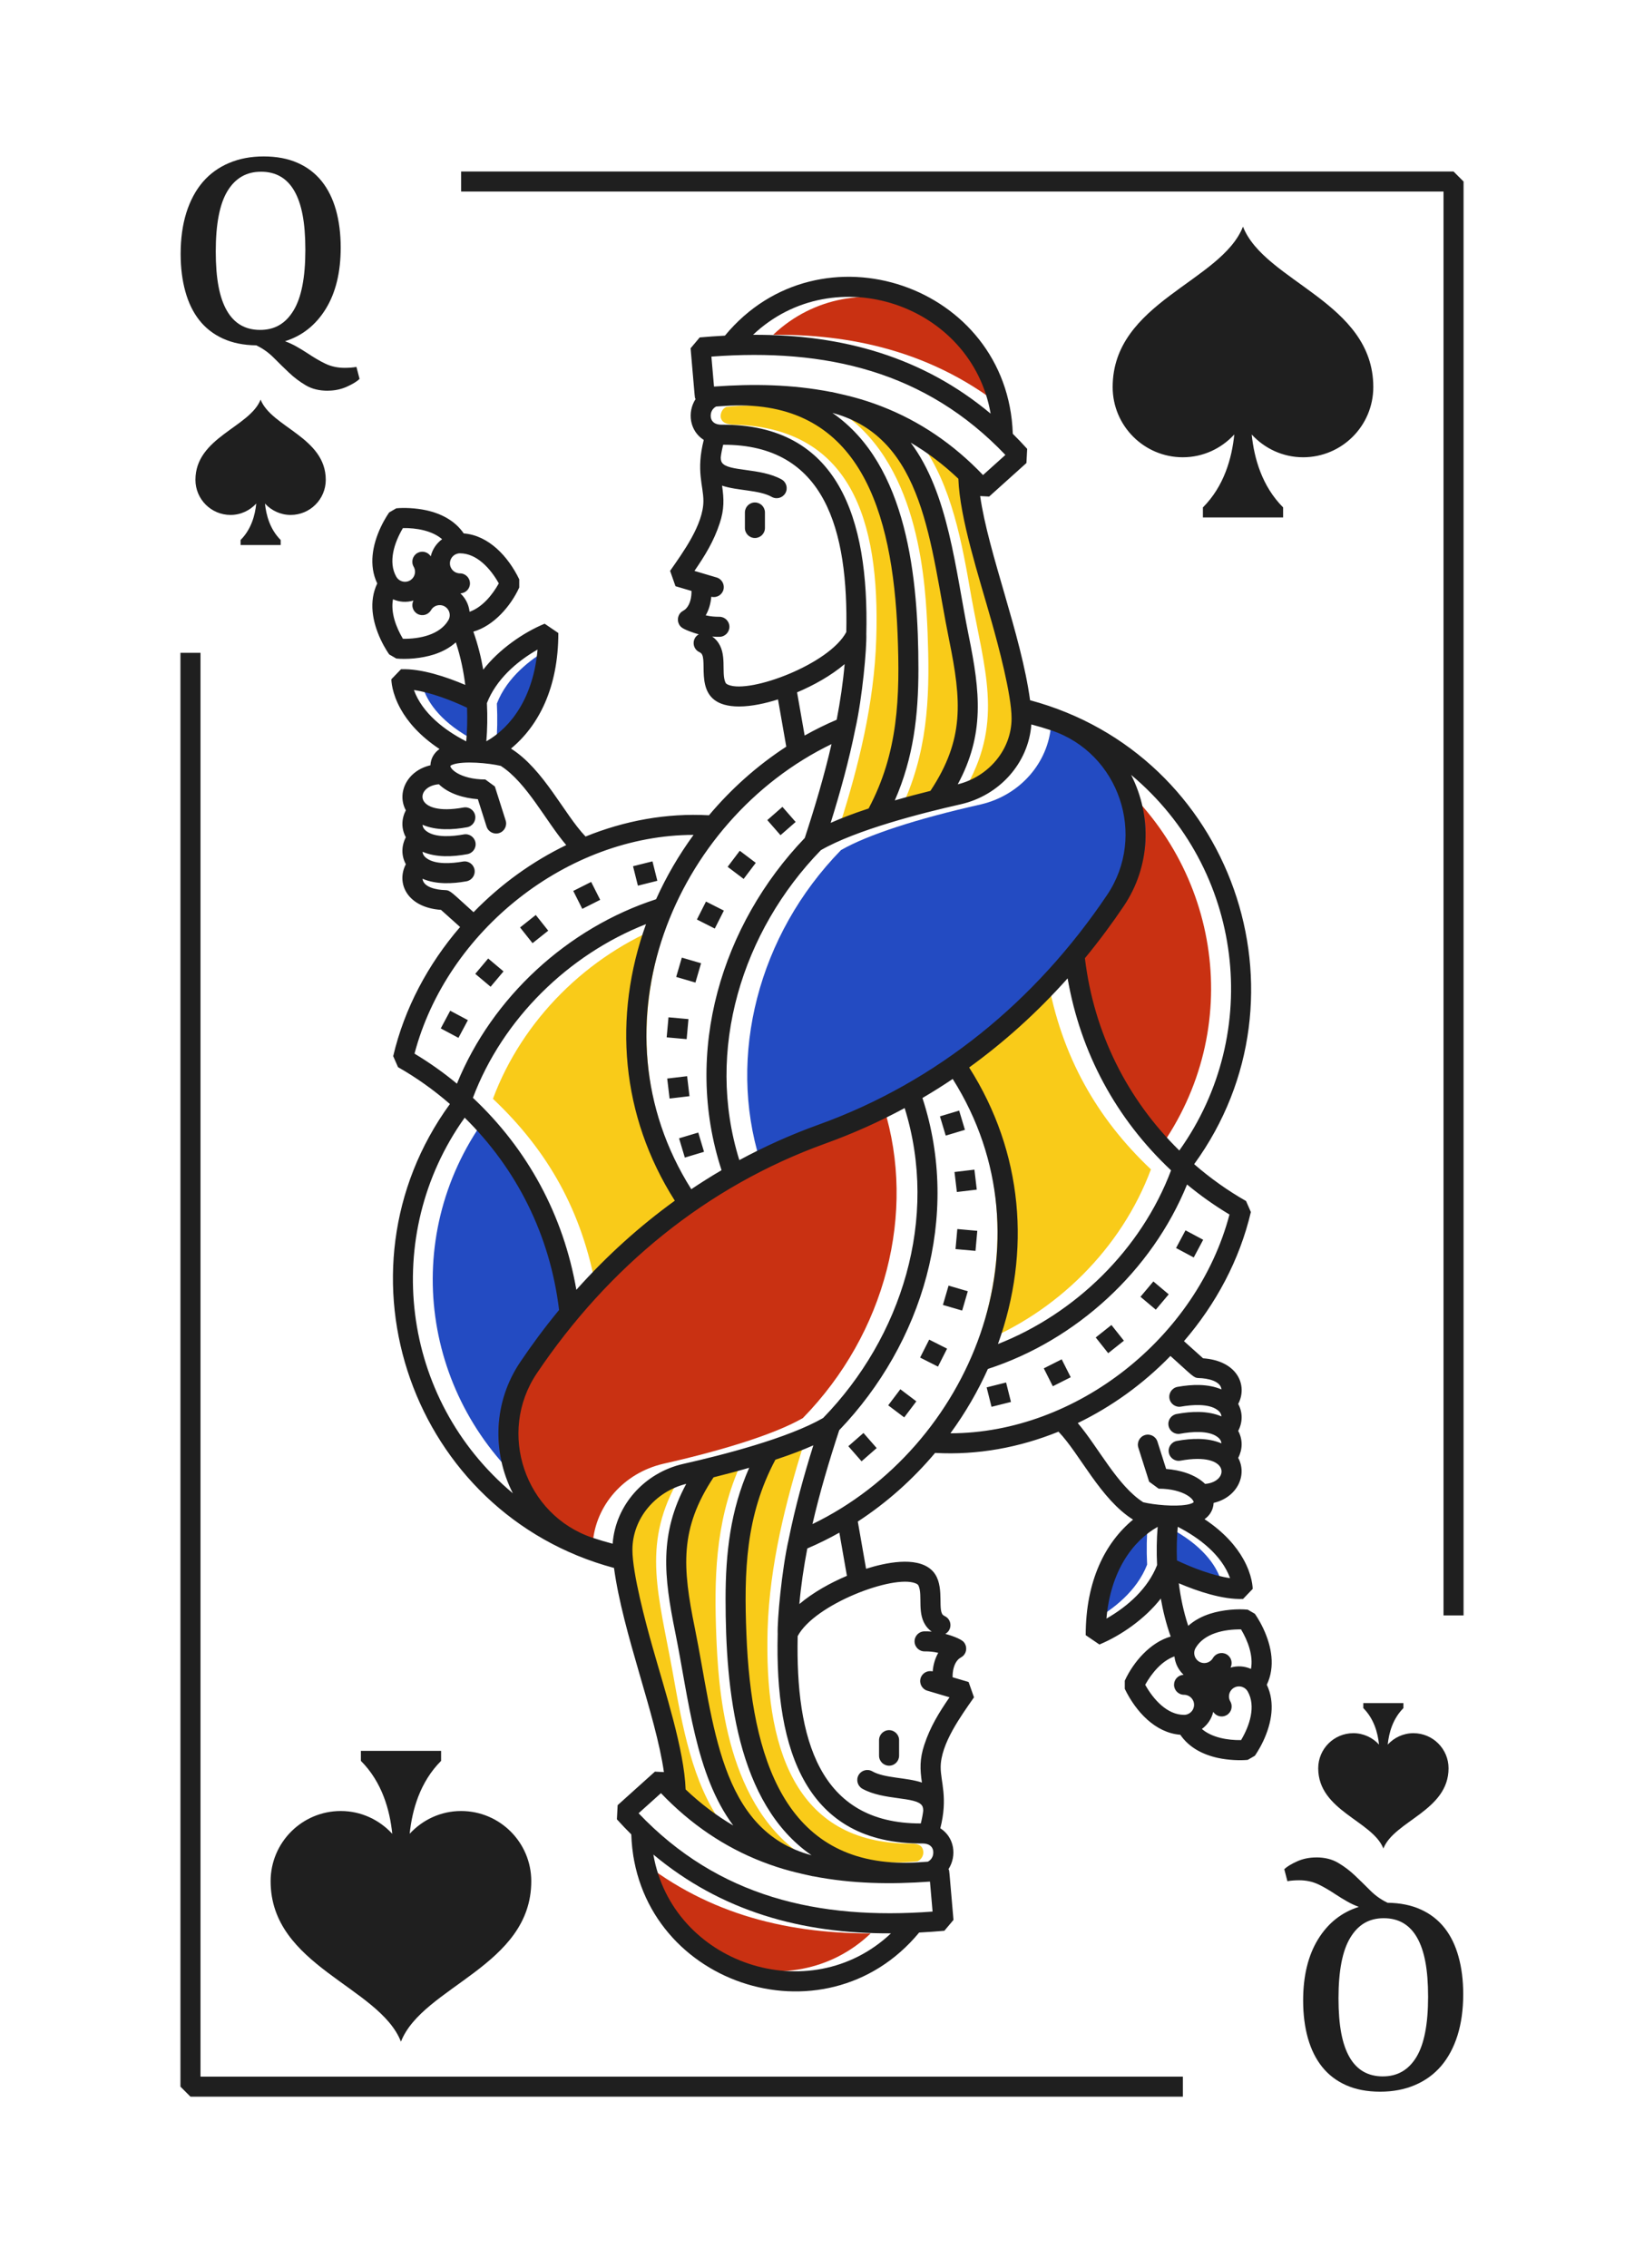 <?xml version="1.0" encoding="UTF-8"?>
<svg id="Livello_1" xmlns="http://www.w3.org/2000/svg" version="1.1" viewBox="0 0 1160 1600">
  <!-- Generator: Adobe Illustrator 29.0.0, SVG Export Plug-In . SVG Version: 2.1.0 Build 186)  -->
  <defs>
    <style>
      .st0 {
        fill: #234bc2;
      }

      .st1 {
        fill: #1f1f1f;
      }

      .st2 {
        fill: #c93112;
      }

      .st3 {
        fill: #f9cb19;
      }
    </style>
  </defs>
  <g id="Queen">
    <g id="Suit">
      <g id="Suit1" data-name="Suit">
        <g id="Suit2" data-name="Suit">
          <path class="st1" d="M183.88,281.89c-7.66,19.5-45.98,26.63-45.98,56.59,0,13.67,11.09,24.76,24.76,24.76,7.21,0,13.63-3.13,18.16-8.04-.85,8.36-3.59,18.25-11.07,25.72v3.54h28.29v-3.54c-7.47-7.47-10.22-17.35-11.08-25.7,4.52,4.9,10.94,8.02,18.14,8.02,13.67,0,24.76-11.09,24.76-24.76,0-29.96-38.31-37.09-45.98-56.59Z"/>
          <path class="st1" d="M976.11,1303.96c7.66-19.5,45.98-26.63,45.98-56.59,0-13.67-11.09-24.76-24.76-24.76-7.21,0-13.63,3.13-18.16,8.04.85-8.36,3.6-18.25,11.07-25.72v-3.54h-28.29v3.54c7.47,7.47,10.22,17.35,11.08,25.7-4.52-4.9-10.94-8.02-18.14-8.02-13.67,0-24.76,11.08-24.76,24.76,0,29.96,38.31,37.09,45.98,56.59Z"/>
        </g>
        <g id="Value">
          <path class="st1" d="M231.18,275.62c-5.97,0-11.11-1.26-15.39-3.79-4.28-2.51-8.23-5.5-11.85-8.92-3.62-3.43-7.24-6.96-10.83-10.58-3.59-3.62-7.68-6.52-12.3-8.72-8.95-.11-16.77-1.7-23.51-4.78-6.71-3.07-12.27-7.39-16.66-12.96-4.39-5.57-7.68-12.32-9.86-20.25-2.21-7.93-3.32-16.74-3.32-26.46,0-10.87,1.35-20.58,4.03-29.13,2.71-8.57,6.58-15.76,11.57-21.61,5.03-5.85,11.19-10.32,18.49-13.41,7.29-3.11,15.47-4.66,24.53-4.66s17.08,1.51,23.9,4.53c6.82,3.01,12.46,7.31,16.94,12.87,4.48,5.57,7.85,12.34,10.11,20.29,2.24,7.96,3.37,16.84,3.37,26.66,0,17.34-3.51,31.72-10.5,43.13-7.02,11.41-16.58,19.04-28.79,22.88,2.98,1.11,5.75,2.4,8.37,3.91s5.25,3.08,7.87,4.82c4.19,2.78,8.29,5.24,12.32,7.16,4.09,1.92,8.56,2.89,13.51,2.89,1.52,0,3.01-.06,4.45-.17,1.44-.11,2.71-.27,3.87-.5l2.21,8.48c-1.88,1.81-4.86,3.65-9.01,5.51-4.14,1.86-8.67,2.79-13.54,2.79ZM184.1,121.14c-10.17,0-18.01,4.5-23.54,13.54-5.53,9.02-8.32,23.25-8.32,42.67s2.62,32.68,7.82,41.76c5.22,9.09,13.04,13.62,23.46,13.62s18.01-4.54,23.57-13.66c5.58-9.1,8.37-23.38,8.37-42.8s-2.62-32.64-7.82-41.64c-5.19-9.01-13.04-13.5-23.54-13.5Z"/>
          <path class="st1" d="M928.72,1310.23c5.97,0,11.11,1.26,15.39,3.79,4.28,2.51,8.23,5.5,11.85,8.92,3.62,3.43,7.24,6.96,10.83,10.58,3.59,3.62,7.68,6.52,12.3,8.72,8.95.11,16.77,1.7,23.51,4.78,6.71,3.07,12.27,7.39,16.66,12.96,4.39,5.57,7.68,12.32,9.86,20.25,2.21,7.93,3.32,16.74,3.32,26.46,0,10.87-1.35,20.58-4.03,29.13-2.71,8.57-6.58,15.76-11.58,21.61-5.03,5.85-11.19,10.32-18.48,13.41-7.29,3.11-15.47,4.66-24.54,4.66s-17.07-1.51-23.9-4.53c-6.82-3.01-12.46-7.31-16.94-12.87-4.48-5.57-7.85-12.34-10.11-20.29-2.24-7.96-3.37-16.84-3.37-26.66,0-17.34,3.51-31.72,10.5-43.13,7.02-11.41,16.58-19.04,28.79-22.88-2.98-1.11-5.75-2.4-8.37-3.91-2.63-1.51-5.25-3.08-7.87-4.82-4.19-2.78-8.29-5.24-12.32-7.16-4.09-1.92-8.56-2.89-13.51-2.89-1.52,0-3.01.06-4.45.17-1.44.11-2.71.27-3.87.5l-2.21-8.48c1.88-1.81,4.86-3.65,9.01-5.51,4.14-1.86,8.67-2.79,13.54-2.79ZM975.8,1464.71c10.17,0,18.01-4.5,23.54-13.54,5.53-9.02,8.32-23.25,8.32-42.67s-2.62-32.68-7.82-41.76c-5.22-9.09-13.04-13.62-23.46-13.62s-18.02,4.54-23.57,13.66c-5.58,9.1-8.37,23.38-8.37,42.8s2.62,32.64,7.82,41.64c5.19,9.01,13.04,13.5,23.54,13.5Z"/>
        </g>
      </g>
      <g id="Value1" data-name="Value">
        <path class="st1" d="M877.04,159.88c-15.33,38.99-91.95,53.26-91.95,113.17,0,27.34,22.17,49.51,49.51,49.51,14.41,0,27.27-6.26,36.31-16.08-1.69,16.72-7.19,36.5-22.14,51.45v7.07h56.59v-7.07c-14.94-14.94-20.45-34.69-22.16-51.41,9.05,9.8,21.89,16.04,36.28,16.04,27.34,0,49.51-22.17,49.51-49.51,0-59.91-76.63-74.18-91.95-113.17Z"/>
        <path class="st1" d="M282.9,1440.19c-15.32-38.99-91.95-53.26-91.95-113.17,0-27.34,22.17-49.51,49.51-49.51,14.41,0,27.27,6.26,36.32,16.08-1.69-16.72-7.19-36.5-22.14-51.45v-7.07h56.59v7.07c-14.94,14.94-20.45,34.7-22.16,51.41,9.05-9.8,21.89-16.04,36.28-16.04,27.34,0,49.51,22.17,49.51,49.51,0,59.91-76.63,74.18-91.95,113.17Z"/>
      </g>
    </g>
    <path id="Frame" class="st1" d="M1032.69,1139.51h-14.15V135.12H325.37v-14.15h700.24l7.07,7.07v1011.46ZM127.32,460.49v1011.46l7.07,7.07h700.24v-14.15H141.47V460.49h-14.15Z"/>
    <g id="Illustration">
      <g id="Color">
        <path class="st2" d="M614.33,1363.87c-56.67,54.1-154.56,21.33-167.49-55.74,48.45,40.33,104.45,55.74,167.49,55.74Z"/>
        <path class="st3" d="M651.39,1305.59c.57,2.55-.85,5.94-3.96,7.36-94.34,9.91-123.95-64.61-127.88-159.85-1.98-50.08.85-86.58,20.65-123.64,9.34-3.11,18.67-6.22,26.6-9.9-12.17,39.33-23.77,84.03-25.18,129.86-2.32,81.87,18.16,151.08,100.72,151.08,5.08,0,8.36.94,9.05,5.09Z"/>
        <path class="st3" d="M565.1,1308.13c-62.87-17.64-69.27-90.87-81.77-159.57-8.49-41.02-11.6-69.03,13.3-106.66,8.2-1.98,16.69-4.24,24.9-6.51-17.26,39.89-17.54,80.07-16.13,118.26,1.41,32.82,4.81,116.28,59.7,154.48Z"/>
        <path class="st3" d="M509.93,1287.2c-11.88-7.07-22.92-15.56-33.39-25.46-2.27-45.44-32.51-114.62-37.06-164.1-2.55-23.2,13.86-44.99,37.63-50.93-23.97,44.12-12.36,78.46-2.55,132.41,6.79,37.91,13.86,78.94,35.37,108.08Z"/>
        <path class="st0" d="M381.19,960.7c-17.44,26.17-21.66,60.66-4.53,92.8-78.43-65.27-95.52-179.29-34.52-264.25,38.25,37.63,60.52,83.69,66.49,135.24-10.47,12.45-19.8,24.9-27.44,36.21Z"/>
        <path class="st2" d="M566.51,1000.31c-18.67,10.75-53.47,22.07-98.46,32.25-28.01,6.51-47.81,29.42-49.8,56.02-4.81-1.13-9.62-2.26-14.43-3.96-47.97-16.19-66.92-74.32-39.33-116,36.21-53.47,100.72-124.77,203.71-161.83,20.09-7.36,38.2-16.13,55.45-25.46,22.92,73.84,1.41,159-57.15,218.99Z"/>
        <path class="st2" d="M817.75,810.75c-37.27-36.67-59.64-81.02-66.49-135.24,37.3-44.35,56.85-76.31,32.25-129.01,78.01,65.34,95.28,179.22,34.23,264.25Z"/>
        <path class="st0" d="M795.4,631.37c-35.93,53.19-100.44,124.77-203.71,161.83-19.8,7.36-38.2,16.13-55.45,25.46-22.92-73.84-1.41-159,57.15-218.99,18.67-10.75,53.47-22.07,98.74-32.25,27.73-6.51,47.53-29.42,49.51-56.02,4.81,1.13,9.62,2.26,14.43,3.96,47.27,15.95,67.7,73.13,39.33,116Z"/>
        <path class="st3" d="M490.69,846.96c-27.73,20.09-50.64,41.87-69.88,63.38-9.82-55.66-34.14-98.55-73-135.24,20.65-55.45,66.49-101.29,122.51-123.07-25.46,71.32-15.24,139.23,20.37,194.94Z"/>
        <path class="st3" d="M812.09,824.9c-20.65,55.45-66.49,101.29-122.51,123.07,25.4-71.06,15.71-138.48-20.09-194.94,27.44-20.09,50.64-41.87,69.6-63.38,9.77,55.37,34.91,99.27,73,135.24Z"/>
        <path class="st3" d="M682.79,553.29c24.69-45.44,11.93-80.79,2.55-132.41-6.51-37.91-13.86-78.65-35.37-108.08,11.88,7.07,23.2,15.56,33.39,25.46,2.2,43.97,32.3,115.32,37.35,164.1,2.26,23.2-13.86,44.99-37.91,50.93Z"/>
        <path class="st3" d="M663.56,558.1c-8.49,1.98-16.69,4.24-25.18,6.51,17.54-39.89,17.54-80.07,16.13-118.26-1.41-32.82-4.81-116.28-59.41-154.48,55.45,15.56,66.2,74.13,76.39,131.56,10.17,55.93,22.59,88.04-7.92,134.67Z"/>
        <path class="st3" d="M619.7,570.54c-9.34,3.11-18.39,6.22-26.6,9.9,12.45-39.33,23.77-84.03,25.18-129.86,2.79-84.54-18.34-149.46-101.85-151.08-4.81-.57-7.07-1.7-7.92-5.09-.28-2.55.85-5.94,3.96-7.36,94.22-9.93,123.94,64.44,127.88,159.85,1.98,50.08-.85,86.58-20.65,123.64Z"/>
        <path class="st2" d="M713.07,291.86c-54.6-45.83-116-56.02-167.49-55.74,57.35-54.26,154.6-21.08,167.49,55.74Z"/>
        <path class="st0" d="M299.04,486.73c3.1,8.71,12.1,23.39,36.97,36.13.48-5.4.88-13.62.51-23.68-7.1-3.36-23.28-10.45-37.48-12.45Z"/>
        <path class="st0" d="M350.59,496.27c.53,10.91.22,20.28-.31,26.61,9.47-5.23,32.44-22.09,36.08-64.65-11.17,6.43-28.44,19.06-35.76,38.04Z"/>
        <path class="st0" d="M809.72,1077.11c-9.47,5.23-32.45,22.09-36.08,64.65,11.17-6.43,28.45-19.06,35.76-38.04-.53-10.91-.22-20.29.32-26.61Z"/>
        <path class="st0" d="M860.95,1113.26c-3.1-8.71-12.1-23.39-36.97-36.13-.48,5.4-.88,13.62-.51,23.68,7.1,3.36,23.28,10.45,37.48,12.45Z"/>
      </g>
      <path id="Line" class="st1" d="M539.74,361.52c0,3.64,0,7.28,0,10.93,0,3.91-3.17,7.07-7.07,7.07s-7.07-3.17-7.07-7.07c0-3.64,0-7.28,0-10.92,0-3.91,3.16-7.08,7.07-7.08,3.9,0,7.07,3.16,7.08,7.07ZM627.33,1245.54c3.91,0,7.07-3.17,7.07-7.08,0-3.64,0-7.28,0-10.92,0-3.9-3.17-7.07-7.08-7.07-3.91,0-7.07,3.17-7.07,7.08,0,3.64,0,7.28,0,10.92,0,3.91,3.17,7.07,7.08,7.07ZM598.59,1020.17l9.32,10.65,10.67-9.33-9.32-10.65-10.67,9.33ZM675.16,840.84l14.05-1.66-1.67-14.1-14.05,1.66c1.05,8.84.63,5.29,1.67,14.1ZM649.22,957.65l12.62,6.38c4-7.91,2.54-5.03,6.41-12.67l-12.62-6.38-6.41,12.68ZM665.32,920.52l13.58,3.97,3.98-13.63-13.58-3.97c-2.42,8.29-1.64,5.6-3.98,13.63ZM626.72,991.33l11.29,8.52,8.56-11.33-11.29-8.53c-2.99,3.96-5.54,7.33-8.56,11.33ZM675.48,866.98c-.8,8.87-.5,5.6-1.27,14.14l14.09,1.26,1.27-14.14-14.09-1.26ZM680.85,797l-4.07-13.58-13.55,4.07,4.07,13.58,13.55-4.07ZM561.4,579.82l-9.32-10.65-10.67,9.34,9.31,10.65,10.67-9.33ZM484.5,733.02c.8-8.84.51-5.68,1.27-14.14l-14.09-1.26-1.27,14.14,14.09,1.26ZM510.77,642.35l-12.63-6.38c-4,7.92-2.57,5.08-6.41,12.67l12.62,6.38,6.41-12.68ZM494.67,679.48l-13.57-3.97-3.98,13.63,13.58,3.97c2.49-8.51,1.58-5.41,3.98-13.63ZM533.27,608.67l-11.29-8.53-8.56,11.33,11.29,8.53c5.34-7.07,3.43-4.54,8.56-11.33ZM484.83,759.16l-14.05,1.66,1.67,14.1,14.05-1.66c-1.04-8.81-.67-5.65-1.67-14.1ZM479.14,802.99l4.07,13.58,13.55-4.07-4.07-13.58-13.55,4.06ZM386.84,656.52l-8.8-11.08-11.08,8.8,8.8,11.08c6.79-5.4,4.28-3.4,11.07-8.8ZM330.15,719.63l-12.48-6.66-6.67,12.48,12.48,6.66,6.66-12.48ZM463.82,621.33l-3.44-13.72-13.72,3.43,3.44,13.72c8.44-2.12,5.23-1.31,13.72-3.44ZM355.28,685.23l-10.83-9.1c-5.62,6.68-3.44,4.1-9.1,10.83l10.82,9.1,9.11-10.83ZM423.49,634.75l-6.37-12.63-12.63,6.36,6.37,12.64c7.76-3.91,4.84-2.44,12.63-6.37ZM696.17,978.67l3.44,13.72,13.72-3.44-3.44-13.72-13.72,3.44ZM773.14,943.47l8.8,11.08,11.08-8.8-8.8-11.08c-6.8,5.4-4.29,3.4-11.08,8.8ZM848.97,874.55l-12.48-6.66-6.67,12.48,12.48,6.66c4.14-7.76,2.47-4.62,6.66-12.48ZM736.5,965.25l6.36,12.63,12.64-6.36-6.37-12.64c-7.76,3.92-4.83,2.43-12.63,6.37ZM813.81,903.94l-9.1,10.82,10.82,9.1,9.11-10.82-10.83-9.1ZM893.84,1188.42c6.07,12.69,3.45,27.06-2.5,39.76-2.91,6.16-5.78,10.12-5.95,10.37l-4.99,2.88c-5.16.53-13.59.26-21.1-1.38-10.76-2.37-20.32-7.36-26.49-16.33-17.69-1.37-31.41-16.37-39.17-32.38v-5.76c6.03-13.18,18.03-27.05,32.38-31.14-3.23-9.11-5.46-18.17-6.96-26.81-11.29,14.51-28.44,26.28-43.33,32.42l-9.66-6.58c0-38.63,13.96-65.47,33.41-81.51-23.11-14.54-37.48-46.31-52.61-62.04-27.56,11.16-56.96,16.66-87.08,14.99-15.71,18.68-34.08,35.1-54.53,48.41l5.84,33.32c13.55-4.29,34.96-8.85,45.73.42,9.99,8.59,5.07,25.55,7.79,31.11.36.75.83,1.29,1.97,1.84,5.17,2.45,5.44,9.75.42,12.55,2.97.77,10.96,3.29,13.11,5.87,1.89,2.28,2.03,5.44.88,7.71-1.57,3.03-3.31,2.63-5.3,4.89-2.7,3.06-3.65,7.97-3.55,12.13l11.29,3.34,3.8,10.82c-9.1,13.09-23.46,32.63-23.51,49.29,0,10.52,5.25,21.43-.25,43.08,9.72,6.14,12.02,19.15,5.69,28.97.77.65.2-3.41,3.6,35.67l-6.43,7.66c-5.69.5-11.64.93-17.79,1.25-67.02,81.04-199.67,35.78-203.12-69.23-3.42-3.4-6.81-6.93-10.15-10.64l.53-9.99,26.3-23.65,6.35.34c-5.79-40.47-28.94-97.78-35.22-144.02-142.54-38.25-202.31-208.28-115.78-327.27-11.33-9.84-23.59-18.6-36.62-26l-3.4-7.76c7.92-33.76,24.63-64.9,47.2-91.1l-13.47-12.08c-24.08-1.73-31.73-18.95-24.81-32.19-3.37-6.21-3.08-13.14,0-19.03-3.4-6.26-3.05-13.19,0-19.02-6.58-12.15.73-27.91,17.35-31.76.21-4.96,2.8-8.98,6.41-11.47-14.1-9.35-22.5-19.43-27.34-28.09-6.45-11.5-6.63-20.23-6.63-21.12l6.8-7.07c14.4-.56,32.13,5.43,45.33,11.06-1.19-9.54-3.25-19.79-6.64-30.03-4.51,4.01-9.68,6.69-15.35,8.53-9.01,2.91-19.74,3.59-26.66,2.88l-4.99-2.88c-.18-.25-3.04-4.2-5.96-10.37-6.01-12.82-8.54-27.03-2.5-39.71-6.08-12.69-3.45-27.06,2.5-39.75,2.91-6.16,5.78-10.12,5.95-10.37l4.99-2.88c5.15-.53,13.59-.26,21.1,1.38,10.76,2.37,20.32,7.36,26.49,16.33,17.66,1.37,31.39,16.32,39.17,32.39v5.76c-6.03,13.18-18.04,27.05-32.38,31.14,3.23,9.11,5.46,18.17,6.97,26.82,11.18-14.39,28.32-26.22,43.33-32.42l9.66,6.58c0,38.63-13.96,65.47-33.41,81.51,23.05,14.5,37.58,46.41,52.62,62.04,27.55-11.16,56.95-16.67,87.08-14.99,15.71-18.68,34.08-35.1,54.54-48.41l-5.84-33.33c-8.68,2.75-18.39,4.97-27.49,4.99-32.84-.03-22.35-28.97-26.03-36.51-.36-.76-.84-1.3-1.97-1.84-5.18-2.46-5.43-9.75-.42-12.55-3.56-.93-10.07-3.24-12.11-4.89-3.02-2.43-3.5-6.91-1.06-9.94,1.52-1.88,2.67-1.58,4.49-3.64,2.7-3.06,3.64-7.94,3.55-12.13l-11.29-3.34-3.8-10.82c8.98-12.93,23.45-32.56,23.5-49.29.01-10.93-5.32-21.1.25-43.08-9.89-6.24-11.92-19.43-5.69-28.97-.77-.65-.2,3.46-3.6-35.68l6.43-7.66c5.68-.5,11.64-.93,17.79-1.26,66.92-80.92,199.66-35.92,203.12,69.23,3.42,3.4,6.81,6.93,10.15,10.64l-.53,9.99-26.3,23.65-6.35-.34c5.81,40.53,28.95,97.78,35.22,144.02,142.57,38.26,202.3,208.29,115.78,327.27,11.33,9.84,23.59,18.6,36.62,26l3.39,7.76c-7.92,33.76-24.63,64.89-47.2,91.09l13.47,12.08c24.26,1.74,31.66,19.08,24.8,32.2,3.36,6.22,3.09,13.12,0,19.02,3.41,6.34,3.03,13.22,0,19.03,6.58,12.17-.76,27.91-17.35,31.76-.21,4.93-2.78,8.97-6.41,11.48,14.1,9.35,22.5,19.43,27.34,28.09,6.46,11.5,6.63,20.24,6.63,21.12l-6.8,7.07c-14.41.55-32.06-5.41-45.32-11.06,1.19,9.54,3.25,19.79,6.64,30.03,4.5-4,9.67-6.68,15.35-8.53,9.05-2.92,19.77-3.59,26.66-2.88l4.99,2.88c.18.25,3.04,4.2,5.95,10.37,5.95,12.69,8.58,26.95,2.5,39.71ZM831.03,1077.03c-.66,7.31-.9,15.43-.59,23.73,11.04,5.24,25.42,10.72,37.48,12.47-5.86-16.19-21.38-28.26-36.89-36.2ZM798.12,546.62c14.9,29.23,13.72,64.45-5.2,92.55-7.89,11.72-17.01,24.13-27.41,36.76,6.34,52.84,29.96,99.64,66.6,135.65,59.3-83.02,45.32-198.6-33.99-264.96ZM704.15,948.1c54.47-21.38,101.07-66.6,122.15-122.52-38.81-36.42-63.94-83.05-72.99-135.43-21.86,24.44-45,45.14-69.48,62.86,38.1,59.93,43.81,129.93,20.32,195.1ZM677.89,567.34c-27.84,6.29-73.9,18.09-98.68,32.37-55.6,57.17-81.77,140.95-57.54,218.65,17.29-9.35,35.91-17.8,55.93-25.02,83.7-30.15,153.13-87.08,203.59-162.07,28.19-41.92,8.43-100-39.28-116.01-4.75-1.59-9.48-2.98-14.2-4.22-2.01,27.4-22.7,50.17-49.81,56.3ZM656.51,557.88c24.13-36.46,21.92-63.54,13.18-106.51-13.58-66.89-16.89-142.55-82.34-160.1,53.01,36.59,60.68,116.59,60.68,180.73,0,32.62-3.46,62.54-16.66,92.61,8.55-2.47,17.07-4.72,25.15-6.73ZM676.2,337.69c-10.72-10.18-21.91-18.56-33.6-25.43,26.86,35.91,31.46,89.6,40.95,136.29,8.02,39.54,11.37,69.21-7.77,104.72,21.68-5.36,37.98-24.38,37.98-46.55,0-16.72-9.51-51.99-14.04-68.02-9.28-32.89-22.47-72.86-23.51-101.02ZM531.33,236.18c63.44-.29,119.9,15.74,167.65,55.6-13.29-77.05-110.29-109.76-167.65-55.6ZM501.96,251.54l1.84,21.15c27.55-1.99,54.86-1.58,82.18,3.73l.77.09c10.17,2.29,20.67,4.46,35.41,10.19,26.63,10.34,50.47,26.43,71.46,48.4l15.78-14.19c-56.17-58.97-126.58-75.41-207.44-69.36ZM502.4,296.7c1.46,2.24,4.11,2.89,6.78,2.89,82.32-.44,104.01,65.98,102.09,147.64.35,10.04-2.83,45.18-7.78,67.03-4.51,22.42-10.6,44.49-17.38,66.2,6.84-3.03,14.86-6.21,26.78-10.15,20.92-39.3,22.23-78.44,20.43-123.42-3.47-86.93-27.15-162.38-114.25-160.87-4.53.08-9.1.42-13.73.74-3.94,1.98-4.8,7-2.94,9.94ZM595.96,468.49c-9.67,8.18-21.74,14.9-33.55,19.9l5.34,30.47c7.32-4.12,14.86-7.84,22.61-11.15,2.51-13.02,4.45-26.09,5.61-39.21ZM597.14,445.85c1.51-71.77-14.77-132.32-86.87-132.12-.86,3.36-1.42,6.35-1.73,9.03.05,1.98.44,2.91.87,3.58,4.36,6.48,27.13,3.52,42.07,11.86,3.4,1.91,4.61,6.23,2.7,9.63-1.92,3.4-6.23,4.61-9.63,2.7-8.72-4.98-24.14-4.26-35.07-7.95,1.39,9.44,1.62,16.66-1.69,26.63-4.19,12.7-10.31,22.62-17.79,33.52l15.63,4.63c3.75,1.11,5.88,5.04,4.78,8.79-1.08,3.66-4.86,5.76-8.52,4.82-.43,4.67-1.6,8.99-3.94,13.11,3.68.82,6.46,1.01,9.53,1.01,3.9-.07,7.12,3.05,7.19,6.95.06,3.9-3.05,7.12-6.96,7.19-7.39.12-5.53-1.43-2.09,2.57,7.93,9.16,2.98,22.77,6.31,29.79.37.75,1.28,1.22,2.05,1.53,15.34,6.31,71.22-14.63,83.17-37.27ZM487.76,838.89c6.86-4.62,13.99-9.1,21.36-13.43-27.39-83.64.16-173.24,58.73-234.35,7.16-21.88,13.75-43.96,18.87-66.22-110.96,53.69-171.66,198.91-98.95,314ZM455.83,651.89c-54.58,21.42-101.11,66.71-122.15,122.52,38.81,36.42,63.94,83.06,72.99,135.43,21.94-24.54,45.1-45.21,69.48-62.86-38.06-59.84-43.85-129.84-20.32-195.1ZM343.16,522.93c17.89-10.09,33.28-31.62,36.13-64.71-15.2,8.71-29.3,21.33-35.73,37.75.48,9.57.29,18.64-.4,26.96ZM279.63,406.85c1.32,2.29,3.7,3.54,6.14,3.54,5.39-.01,8.85-5.85,6.11-10.61-1.99-3.48-.73-7.77,2.63-9.68,3.28-1.86,7.4-.8,9.42,2.33,1.12-4.65,3.75-8.92,8.02-12.07-7.09-6.1-18.25-8-27.64-7.85-6.14,10.26-10.6,24.03-4.67,34.35ZM310.27,426.86c-2.43,0-4.82,1.25-6.14,3.54-1.94,3.36-6.23,4.54-9.61,2.62-3.31-1.88-4.51-6.02-2.78-9.38-5,1.47-9.89,1.08-14.44-.9-1.75,9.32,2.16,19.75,7,27.86,11.85.19,26.11-2.82,32.09-13.13,2.72-4.73-.7-10.6-6.11-10.61ZM331.33,431.55c8.93-3.14,16.07-11.85,20.62-20.01-5.77-10.35-15.46-21.2-27.41-21.22-3.92,0-7.06,3.16-7.07,7.08,0,3.92,3.17,7.06,7.08,7.07,3.91,0,7.07,3.18,7.06,7.08,0,3.79-3,6.85-6.74,7.03,3.75,3.57,5.9,8,6.46,12.96ZM328.96,522.97c.66-7.34.89-15.44.59-23.74-10.97-5.2-25.37-10.71-37.48-12.46,5.86,16.19,21.38,28.26,36.89,36.2ZM334.14,643.47c19.56-20.12,41.7-35.85,65.39-47.34-14.37-16.84-27.95-44.22-46.19-55.86-8.39-1.99-26.4-3.71-33.93-.89-1.34.49-1.38.68-1.64,1.04-.07.34.47,1.2.75,1.57.7.96,2.07,2.23,4.13,3.42,4.11,2.4,10.89,4.44,19.8,4.45l6.72,4.93,7.62,23.99c1.18,3.72-.88,7.7-4.6,8.88-3.72,1.18-7.7-.88-8.88-4.6l-6.13-19.29c-9.81-.76-20.49-3.74-27.5-10.54-17.26,1.31-18.1,22.91,17.36,16.39,3.84-.71,7.53,1.83,8.24,5.68.7,3.84-1.84,7.53-5.68,8.24-10.34,1.9-21.87,2.4-31.48-1.73.16,1.53.82,3.03,2.84,4.54,6.3,4.76,18.54,3.7,26.27,2.26,3.84-.72,7.53,1.82,8.25,5.66s-1.82,7.53-5.66,8.25c-10.41,1.94-22.04,2.47-31.7-1.68.16,1.53.82,3.03,2.84,4.54,6.17,4.65,18.05,3.73,25.66,2.37,3.84-.69,7.52,1.87,8.21,5.72.69,3.84-1.87,7.52-5.72,8.21-10.17,1.82-21.51,2.26-30.99-1.81.62,6.05,9.93,7.89,16.07,8.02,3.61.08,4.7,1.92,19.95,15.59ZM322.4,764.45c24.8-60.97,78.16-109.87,140.53-130.12,7.2-15.99,15.98-31.06,26.44-45.4-88.83.12-173.98,67.48-196.9,154.32,10.5,6.3,20.52,13.38,29.93,21.19ZM361.86,1053.37c-14.9-29.23-13.72-64.45,5.2-92.54,7.89-11.72,17.01-24.13,27.42-36.76-6.36-52.94-30.04-99.71-66.6-135.65-59.19,82.86-45.46,198.48,33.98,264.96ZM482.1,1032.65c27.98-6.31,73.93-18.11,98.68-32.37,55.53-57.1,81.79-140.85,57.54-218.64-17.29,9.35-35.91,17.8-55.93,25.02-83.69,30.15-153.13,87.08-203.59,162.07-28.19,41.92-8.43,100,39.28,116.01,4.75,1.59,9.48,2.98,14.2,4.22,2.01-27.4,22.7-50.17,49.82-56.31ZM503.48,1042.12c-24.06,36.36-21.96,63.38-13.18,106.51,13.54,66.69,16.84,142.53,82.34,160.1-53.01-36.59-60.68-116.6-60.68-180.73,0-32.62,3.46-62.54,16.66-92.61-8.55,2.47-17.07,4.72-25.14,6.73ZM483.79,1262.31c10.72,10.17,21.91,18.56,33.6,25.43-26.87-35.93-31.45-89.55-40.95-136.29-8.02-39.57-11.36-69.23,7.77-104.72-21.67,5.36-37.98,24.37-37.98,46.55,0,16.69,9.49,51.93,14.04,68.02,9.18,32.51,22.46,72.81,23.51,101.02ZM628.66,1363.81c-63.31.29-119.83-15.67-167.65-55.59,13.3,77.09,110.32,109.72,167.65,55.59ZM658.02,1348.45l-1.84-21.14c-27.54,1.99-54.85,1.58-82.18-3.73l-.76-.09c-10.18-2.29-20.67-4.46-35.41-10.19-26.47-10.27-50.35-26.29-71.46-48.4l-15.78,14.19c56.18,58.97,126.57,75.41,207.44,69.36ZM657.59,1303.3c-1.47-2.25-4.12-2.89-6.78-2.89-81.89.46-104.09-65.4-102.08-147.65-.36-9.98,2.87-45.44,7.78-67.02,4.51-22.42,10.6-44.48,17.38-66.19-6.84,3.02-14.81,6.19-26.78,10.15-20.93,39.31-22.23,78.45-20.43,123.43,3.48,87.02,27.19,162.39,114.27,160.87,4.52-.08,9.09-.42,13.71-.74,3.97-2,4.78-7.04,2.94-9.94ZM564.03,1131.51c9.77-8.26,21.91-14.97,33.55-19.9l-5.34-30.46c-7.31,4.12-14.86,7.84-22.61,11.15-2.5,13.02-4.45,26.09-5.61,39.21ZM562.84,1154.15c-1.55,71.91,14.88,132.32,86.87,132.12.85-3.37,1.41-6.36,1.73-9.04-.05-1.97-.44-2.9-.87-3.56-4.36-6.48-27.14-3.52-42.07-11.86-3.41-1.92-4.61-6.23-2.7-9.63,1.92-3.4,6.23-4.61,9.63-2.7,8.75,5,24.06,4.23,35.07,7.95-1.39-9.4-1.63-16.64,1.69-26.63,4.18-12.69,10.3-22.61,17.79-33.52l-15.63-4.63c-3.75-1.11-5.88-5.04-4.78-8.79,1.08-3.66,4.86-5.76,8.52-4.83.43-4.69,1.62-9.01,3.94-13.11-3.59-.81-6.54-1.03-9.52-1.01-3.91.07-7.13-3.04-7.2-6.95-.07-3.9,3.04-7.13,6.95-7.19,7.41-.13,5.54,1.44,2.1-2.57-7.93-9.16-2.97-22.75-6.31-29.78-.37-.75-1.28-1.22-2.05-1.53-15.5-6.38-71.32,14.8-83.17,37.27ZM672.23,761.11c-6.87,4.62-13.99,9.1-21.36,13.43,27.36,83.59-.1,173.19-58.73,234.35-7.16,21.88-13.74,43.96-18.87,66.22,111.45-53.93,171.41-199.29,98.96-314ZM867.52,856.74c-10.51-6.3-20.52-13.38-29.94-21.19-24.8,60.97-78.16,109.87-140.53,130.12-6.92,15.38-15.59,30.55-26.44,45.4,89-.13,174.03-67.64,196.91-154.32ZM816.83,1077.06c-17.89,10.1-33.28,31.62-36.12,64.71,15.27-8.75,29.31-21.35,35.73-37.74-.47-9.33-.31-18.4.4-26.96ZM837.03,1061.49c1.42-.22,3.78-.75,4.95-1.58l.24-.33c.07-.34-.44-1.16-.74-1.58-.71-.96-2.08-2.23-4.13-3.42-4.11-2.4-10.89-4.44-19.8-4.45l-6.72-4.93-7.62-23.99c-1.18-3.72.88-7.7,4.6-8.88,3.72-1.18,7.7.88,8.88,4.6l6.13,19.29c9.82.76,20.49,3.74,27.49,10.54,17.36-1.32,18.04-22.91-17.36-16.39-3.84.71-7.53-1.83-8.24-5.68-.71-3.84,1.84-7.53,5.68-8.24,10.33-1.9,21.86-2.4,31.47,1.73-.16-1.54-.83-3.04-2.84-4.55-6.3-4.75-18.52-3.7-26.26-2.25-3.84.71-7.53-1.82-8.25-5.66-.72-3.84,1.82-7.53,5.66-8.25,10.39-1.94,22.02-2.47,31.7,1.68-.16-1.54-.83-3.04-2.84-4.54-6.17-4.65-18.05-3.73-25.66-2.37-3.84.69-7.52-1.87-8.21-5.72-.69-3.84,1.87-7.52,5.72-8.21,10.17-1.82,21.51-2.26,30.99,1.81-.62-6.06-9.95-7.89-16.07-8.02-3.57-.08-4.14-1.41-19.95-15.59-19.64,20.2-41.79,35.89-65.38,47.34,14.37,16.84,27.95,44.22,46.19,55.86,7.94,1.88,22.01,3.16,30.38,1.77ZM842.53,1202.59c0-3.93-3.17-7.06-7.08-7.07-3.9,0-7.07-3.18-7.06-7.08,0-3.79,3-6.85,6.74-7.03-3.77-3.58-5.9-8-6.46-12.96-8.93,3.14-16.07,11.86-20.62,20.01,5.82,10.44,15.51,21.2,27.41,21.22,3.92,0,7.06-3.16,7.07-7.07ZM880.36,1193.15c-1.32-2.28-3.69-3.54-6.14-3.54-5.41.01-8.83,5.87-6.12,10.6,2.02,3.55.69,7.81-2.62,9.69-3.28,1.86-7.4.8-9.42-2.33-1.16,4.78-3.85,8.99-8.02,12.07,7.1,6.11,18.27,7.99,27.65,7.85,6.14-10.27,10.6-24.03,4.67-34.35ZM875.69,1149.4c-11.93-.19-26.13,2.85-32.09,13.13-2.72,4.73.7,10.6,6.11,10.61,2.47,0,4.84-1.29,6.14-3.54,1.94-3.36,6.23-4.53,9.61-2.62,3.31,1.88,4.51,6.02,2.78,9.38,4.98-1.47,9.87-1.09,14.44.9,1.74-9.3-2.13-19.71-7-27.86Z"/>
    </g>
  </g>
</svg>